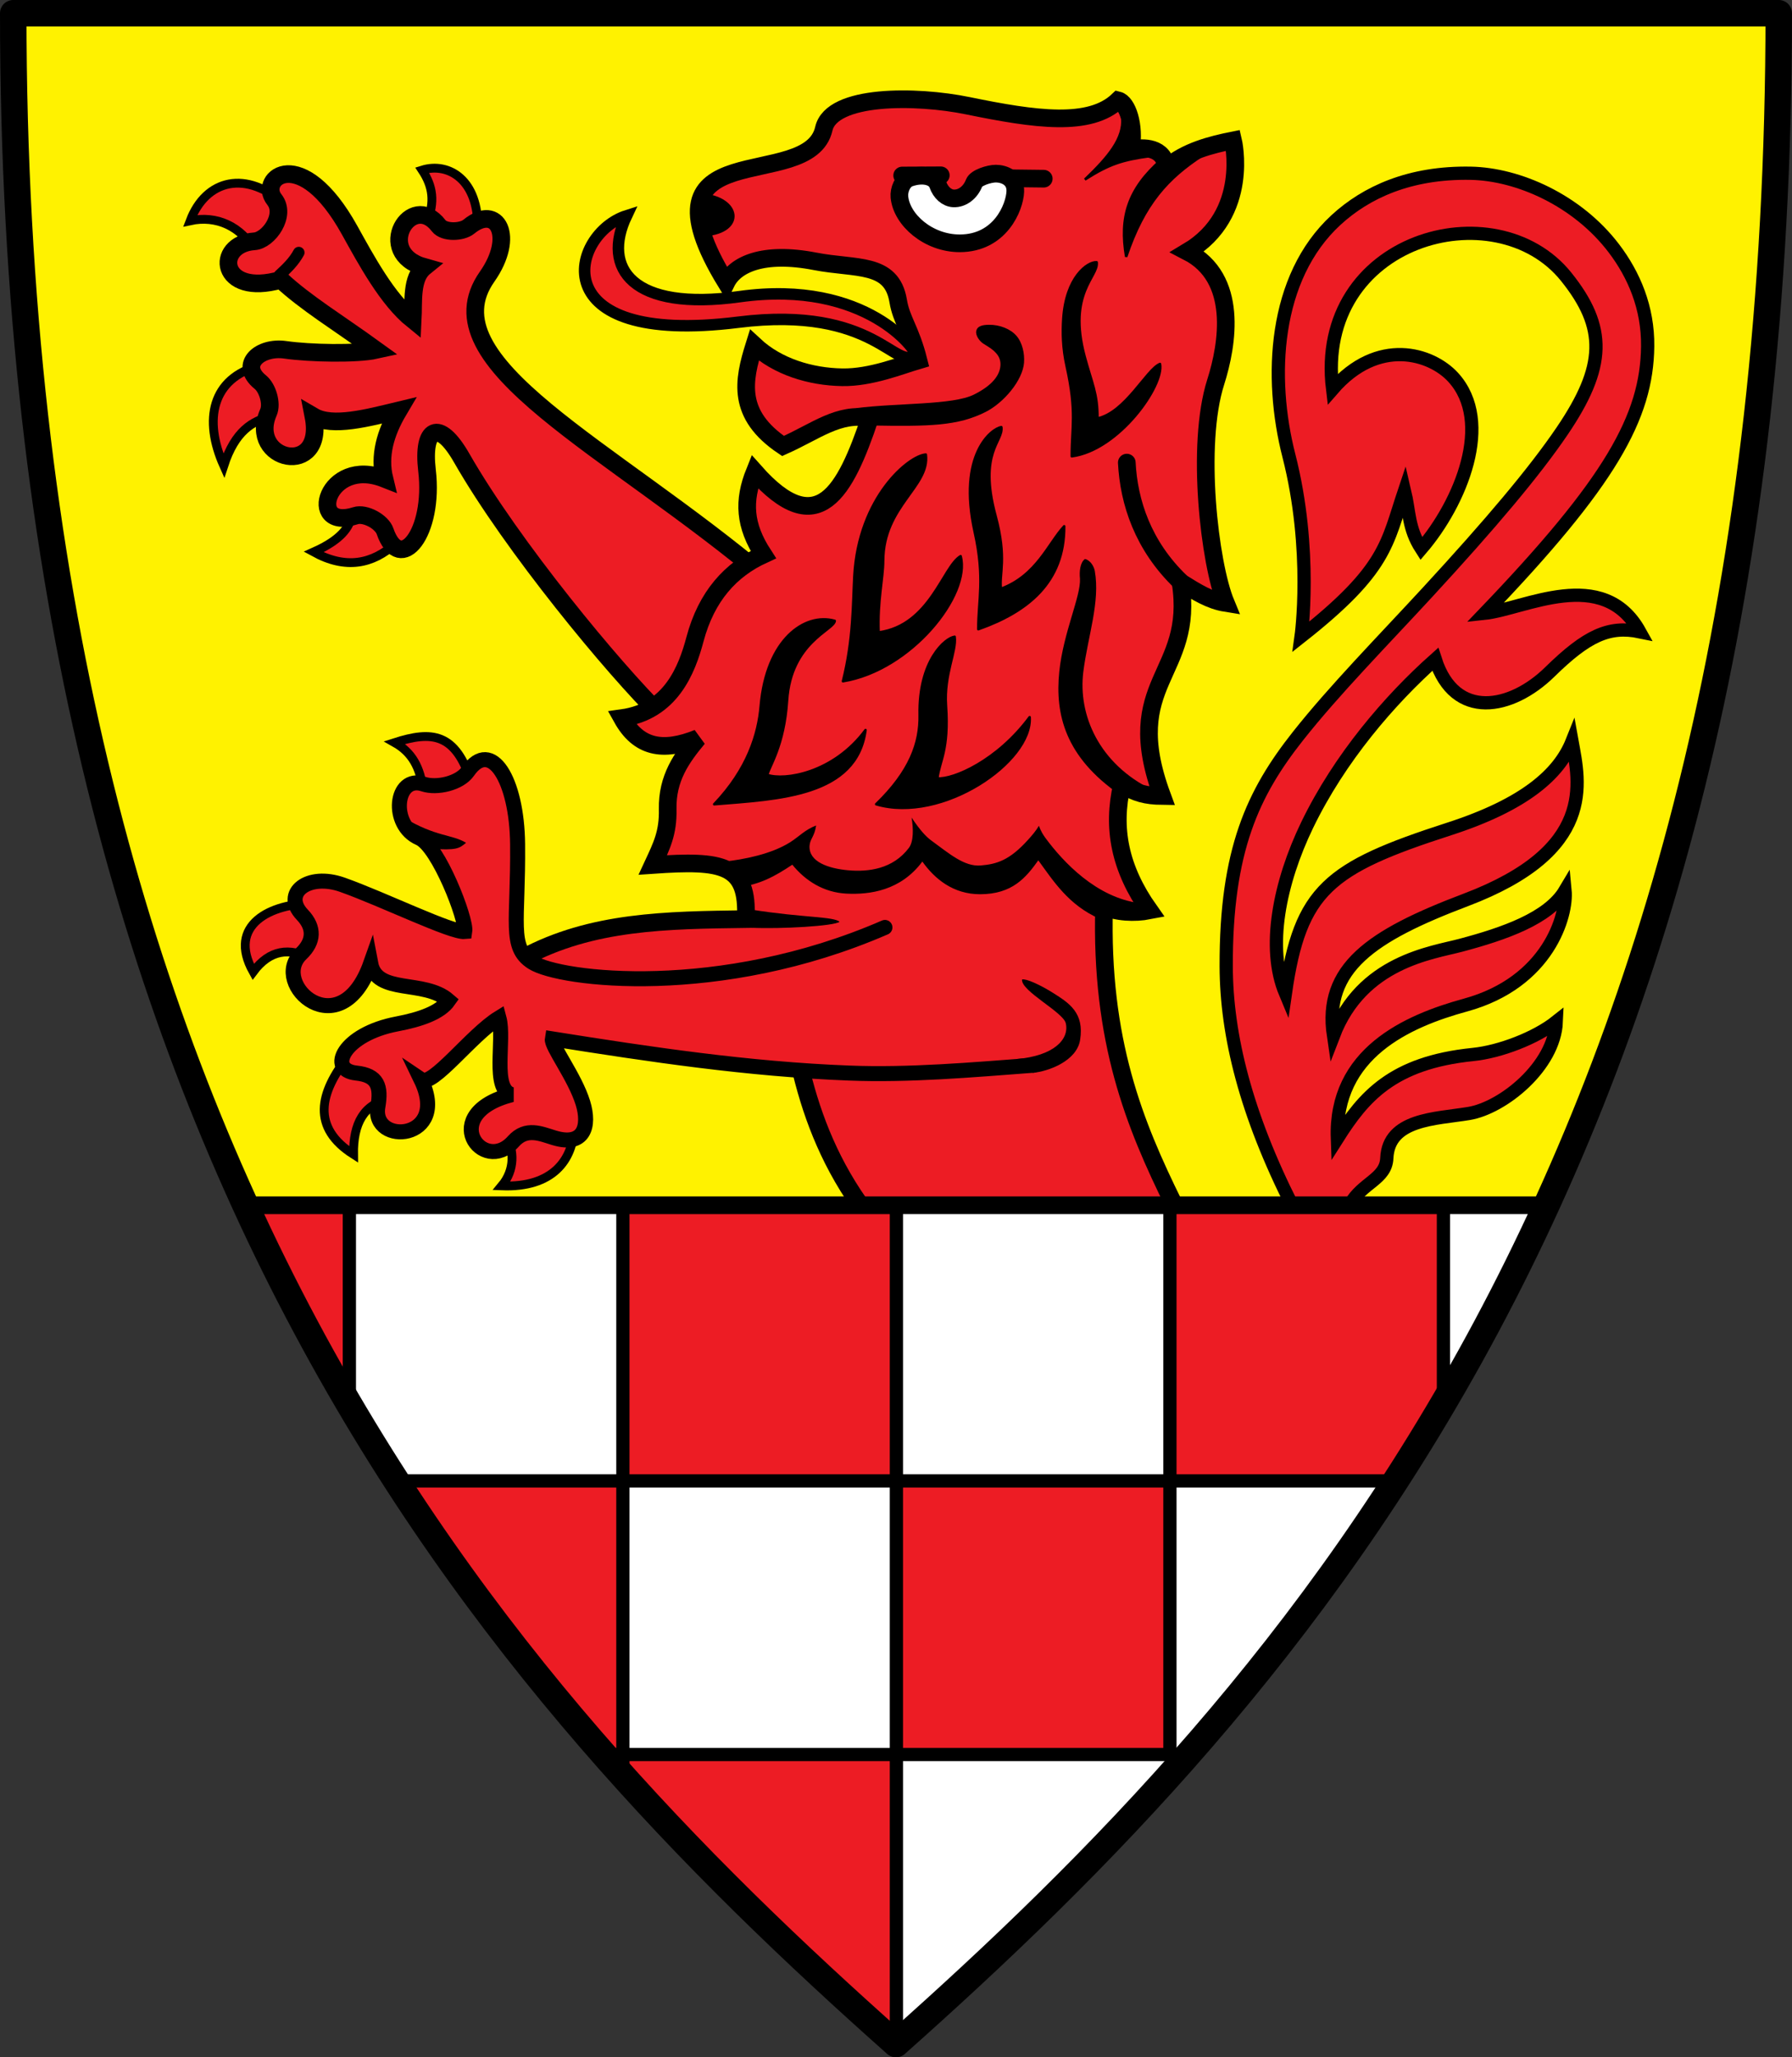 <svg xmlns:dc="http://purl.org/dc/elements/1.1/" xmlns:cc="http://creativecommons.org/ns#" xmlns:rdf="http://www.w3.org/1999/02/22-rdf-syntax-ns#" xmlns:svg="http://www.w3.org/2000/svg" xmlns="http://www.w3.org/2000/svg" xmlns:sodipodi="http://sodipodi.sourceforge.net/DTD/sodipodi-0.dtd" xmlns:inkscape="http://www.inkscape.org/namespaces/inkscape" width="719.291" height="825.591" id="svg2" sodipodi:version="0.32" inkscape:version="0.46" sodipodi:docname="Wappen Kreis Unna (fertig).svg" inkscape:output_extension="org.inkscape.output.svg.inkscape" style="display:inline"><rect width="100%" height="100%" fill="#333333" stroke="none"/><defs id="defs4"><clipPath id="id0"><rect id="rect9" height="225.129" width="179.897" y="0" x="0"></rect></clipPath><style id="style6" type="text/css">
   
    .str0 {stroke:#1F1A17;stroke-width:0.076;stroke-linecap:round;stroke-linejoin:round}
    .str7 {stroke:#0A0B0C;stroke-linecap:round;stroke-linejoin:round}
    .str6 {stroke:#1F1A17;stroke-linecap:round}
    .str5 {stroke:#1F1A17;stroke-linecap:round;stroke-linejoin:round}
    .str4 {stroke:#1F1A17;stroke-linecap:round;stroke-linejoin:round}
    .str2 {stroke:#1F1A17;stroke-width:2;stroke-linejoin:round}
    .str1 {stroke:#0A0B0C;stroke-width:2.5;stroke-linecap:round;stroke-linejoin:round}
    .str3 {stroke:#1F1A17;stroke-width:2.5}
    .fil3 {fill:none}
    .fil1 {fill:#00923F}
    .fil5 {fill:#1F1A17}
    .fil2 {fill:white}
    .fil4 {fill:blue}
    .fil0 {fill:#FFCC00}
   
  </style><style id="style15" type="text/css">
  .Rand2 { stroke: #202020; stroke-width:30; }
  .Rand4 { stroke: #202020; stroke-width:60; }
  .Rand6 { stroke: #202020; stroke-width:90; }
  .Gold4 { stroke: #ffef00; stroke-width:60; }
  .Schwarz { fill: #000000; }
  .Blau { fill: #0000ff; }
  .Gold { fill: #ffef00; }
  .Silber { fill: #ffffff; }
  </style><clipPath id="clippath"><path id="path13" d="M 360,4140 C 360,5929.403 1810.597,7380 3600,7380 C 5389.403,7380 6840,5929.403 6840,4140 L 6840,270 L 360,270 L 360,4140 z"></path></clipPath><clipPath id="krone"><path d="M 3600,720 C 3585,795 3570,870 3540,930 C 3510,990 3465,1035 3405,1065 C 3345,1095 3270,1110 3270,1132 C 3270,1155 3345,1185 3398,1238 C 3450,1290 3480,1365 3495,1508 C 3510,1650 3510,1860 3510,2018 C 3510,2175 3510,2280 3495,2348 C 3480,2415 3450,2445 3278,2460 C 3105,2475 2790,2475 2618,2475 C 2445,2475 2415,2475 2385,2460 C 2355,2445 2325,2415 2272,2348 C 2220,2280 2145,2175 2100,2108 C 2055,2040 2040,2010 2062,1950 C 2085,1890 2145,1800 2175,1748 C 2205,1695 2205,1680 2198,1680 C 2190,1680 2175,1695 2130,1725 C 2085,1755 2010,1800 1950,1822 C 1890,1845 1845,1845 1792,1822 C 1740,1800 1680,1755 1628,1732 C 1575,1710 1530,1710 1538,1732 C 1545,1755 1605,1800 1702,1882 C 1800,1965 1935,2085 2055,2235 C 2175,2385 2280,2565 2370,2730 C 2460,2895 2535,3045 2572,3135 C 2610,3225 2610,3255 2625,3270 C 2640,3285 2670,3285 2782,3270 C 2895,3255 3090,3225 3240,3210 C 3390,3195 3495,3195 3600,3195 C 3705,3195 3810,3195 3960,3210 C 4110,3225 4305,3255 4418,3270 C 4530,3285 4560,3285 4575,3270 C 4590,3255 4590,3225 4628,3135 C 4665,3045 4740,2895 4830,2730 C 4920,2565 5025,2385 5145,2235 C 5265,2085 5400,1965 5498,1882 C 5595,1800 5655,1755 5662,1732 C 5670,1710 5625,1710 5572,1732 C 5520,1755 5460,1800 5408,1822 C 5355,1845 5310,1845 5250,1822 C 5190,1800 5115,1755 5070,1725 C 5025,1695 5010,1680 5002,1680 C 4995,1680 4995,1695 5025,1748 C 5055,1800 5115,1890 5138,1950 C 5160,2010 5145,2040 5100,2108 C 5055,2175 4980,2280 4928,2348 C 4875,2415 4845,2445 4815,2460 C 4785,2475 4755,2475 4582,2475 C 4410,2475 4095,2475 3922,2460 C 3750,2445 3720,2415 3705,2348 C 3690,2280 3690,2175 3690,2018 C 3690,1860 3690,1650 3705,1508 C 3720,1365 3750,1290 3802,1238 C 3855,1185 3930,1155 3930,1132 C 3930,1110 3855,1095 3795,1065 C 3735,1035 3690,990 3660,930 C 3630,870 3615,795 3600,720 z" id="krone1c-1"></path></clipPath><style id="style3521" type="text/css">
  .Rand2 { stroke: #202020; stroke-width:30; }
  .Rand4 { stroke: #202020; stroke-width:60; }
  .Rand6 { stroke: #202020; stroke-width:90; }
  .Gold4 { stroke: #ffef00; stroke-width:60; }
  .Schwarz { fill: #000000; }
  .Blau { fill: #0000ff; }
  .Gold { fill: #ffef00; }
  .Silber { fill: #ffffff; }
  </style><clipPath id="clipPath3517"><path id="path3519" d="M 360,4140 C 360,5929.403 1810.597,7380 3600,7380 C 5389.403,7380 6840,5929.403 6840,4140 L 6840,270 L 360,270 L 360,4140 z"></path></clipPath><clipPath id="clipPath3513"><path d="M 3600,720 C 3585,795 3570,870 3540,930 C 3510,990 3465,1035 3405,1065 C 3345,1095 3270,1110 3270,1132 C 3270,1155 3345,1185 3398,1238 C 3450,1290 3480,1365 3495,1508 C 3510,1650 3510,1860 3510,2018 C 3510,2175 3510,2280 3495,2348 C 3480,2415 3450,2445 3278,2460 C 3105,2475 2790,2475 2618,2475 C 2445,2475 2415,2475 2385,2460 C 2355,2445 2325,2415 2272,2348 C 2220,2280 2145,2175 2100,2108 C 2055,2040 2040,2010 2062,1950 C 2085,1890 2145,1800 2175,1748 C 2205,1695 2205,1680 2198,1680 C 2190,1680 2175,1695 2130,1725 C 2085,1755 2010,1800 1950,1822 C 1890,1845 1845,1845 1792,1822 C 1740,1800 1680,1755 1628,1732 C 1575,1710 1530,1710 1538,1732 C 1545,1755 1605,1800 1702,1882 C 1800,1965 1935,2085 2055,2235 C 2175,2385 2280,2565 2370,2730 C 2460,2895 2535,3045 2572,3135 C 2610,3225 2610,3255 2625,3270 C 2640,3285 2670,3285 2782,3270 C 2895,3255 3090,3225 3240,3210 C 3390,3195 3495,3195 3600,3195 C 3705,3195 3810,3195 3960,3210 C 4110,3225 4305,3255 4418,3270 C 4530,3285 4560,3285 4575,3270 C 4590,3255 4590,3225 4628,3135 C 4665,3045 4740,2895 4830,2730 C 4920,2565 5025,2385 5145,2235 C 5265,2085 5400,1965 5498,1882 C 5595,1800 5655,1755 5662,1732 C 5670,1710 5625,1710 5572,1732 C 5520,1755 5460,1800 5408,1822 C 5355,1845 5310,1845 5250,1822 C 5190,1800 5115,1755 5070,1725 C 5025,1695 5010,1680 5002,1680 C 4995,1680 4995,1695 5025,1748 C 5055,1800 5115,1890 5138,1950 C 5160,2010 5145,2040 5100,2108 C 5055,2175 4980,2280 4928,2348 C 4875,2415 4845,2445 4815,2460 C 4785,2475 4755,2475 4582,2475 C 4410,2475 4095,2475 3922,2460 C 3750,2445 3720,2415 3705,2348 C 3690,2280 3690,2175 3690,2018 C 3690,1860 3690,1650 3705,1508 C 3720,1365 3750,1290 3802,1238 C 3855,1185 3930,1155 3930,1132 C 3930,1110 3855,1095 3795,1065 C 3735,1035 3690,990 3660,930 C 3630,870 3615,795 3600,720 z" id="path3515"></path></clipPath></defs><g inkscape:groupmode="layer" id="layer5" inkscape:label="Schildf&#xFC;llung" style="display:inline" transform="translate(-12.402,-54.921)"><path style="fill:#fff200;fill-opacity:1;fill-rule:nonzero;stroke:none;stroke-width:10.63;stroke-linecap:square;stroke-linejoin:miter;stroke-miterlimit:4;stroke-dasharray:none;stroke-opacity:1;display:inline" d="M 633.095,538.583 C 691.835,412.715 726.378,257.829 726.378,60.236 L 17.747,60.236 C 17.733,255.911 52.729,413.366 110.499,538.583" id="path3225"></path><path style="fill:#ffffff;fill-opacity:1;fill-rule:nonzero;stroke:none;stroke-width:10.63;stroke-linecap:square;stroke-linejoin:miter;stroke-miterlimit:4;stroke-dasharray:none;stroke-opacity:1;display:inline" d="M 110.499,538.583 C 178.262,685.459 276.413,789.126 372.047,875.197 C 466.882,789.845 565.434,683.568 633.095,538.583" id="path3264"></path></g><g inkscape:groupmode="layer" id="layer3" inkscape:label="Ebene 1" style="opacity:1;display:inline" transform="translate(-62.2,-96.489)"><path id="path3364" style="fill:#ff0000;fill-opacity:1;fill-rule:nonzero;stroke:none;stroke-width:10.63;stroke-linecap:square;stroke-linejoin:miter;stroke-miterlimit:4;stroke-dasharray:none;stroke-opacity:1;display:inline" d="" sodipodi:nodetypes="cc"></path><path style="fill:none;fill-rule:evenodd;stroke:#000000;stroke-width:3.543;stroke-linecap:round;stroke-linejoin:round;stroke-miterlimit:4;stroke-dasharray:none;stroke-opacity:1;display:inline" id="path3329" sodipodi:nodetypes="cc" d=""></path><path style="fill:none;fill-rule:evenodd;stroke:#ff0000;stroke-width:1.772;stroke-linecap:round;stroke-linejoin:round;stroke-miterlimit:4;stroke-dasharray:none;stroke-opacity:1;display:inline" id="path3430" sodipodi:nodetypes="cc" d=""></path><path style="fill:none;fill-rule:evenodd;stroke:#00ff00;stroke-width:3.543;stroke-linecap:round;stroke-linejoin:round;stroke-miterlimit:4;stroke-dasharray:none;stroke-opacity:1;display:inline" id="path3460" sodipodi:nodetypes="cz" d=""></path><path style="fill:none;fill-rule:evenodd;stroke:#00ff00;stroke-width:3.543;stroke-linecap:round;stroke-linejoin:round;stroke-miterlimit:4;stroke-dasharray:none;stroke-opacity:1;display:inline" id="path3497" sodipodi:nodetypes="cc" d=""></path><path style="fill:none;fill-rule:evenodd;stroke:#00ff00;stroke-width:3.543;stroke-linecap:round;stroke-linejoin:round;stroke-miterlimit:4;stroke-dasharray:none;stroke-opacity:1;display:inline" id="path3499" sodipodi:nodetypes="cc" d=""></path><path style="fill:none;fill-rule:evenodd;stroke:#00ff00;stroke-width:3.543;stroke-linecap:round;stroke-linejoin:round;stroke-miterlimit:4;stroke-dasharray:none;stroke-opacity:1;display:inline" id="path3501" sodipodi:nodetypes="cc" d=""></path><path style="fill:none;fill-rule:evenodd;stroke:#00ff00;stroke-width:3.543;stroke-linecap:round;stroke-linejoin:round;stroke-miterlimit:4;stroke-dasharray:none;stroke-opacity:1;display:inline" id="path3503" sodipodi:nodetypes="cc" d=""></path><path style="fill:none;fill-rule:evenodd;stroke:#00ff00;stroke-width:3.543;stroke-linecap:round;stroke-linejoin:round;stroke-miterlimit:4;stroke-dasharray:none;stroke-opacity:1;display:inline" id="path3505" sodipodi:nodetypes="cc" d=""></path><path style="fill:none;fill-rule:evenodd;stroke:#00ff00;stroke-width:3.543;stroke-linecap:round;stroke-linejoin:round;stroke-miterlimit:4;stroke-dasharray:none;stroke-opacity:1;display:inline" id="path3507" sodipodi:nodetypes="cc" d=""></path><path style="fill:none;fill-rule:evenodd;stroke:#00ff00;stroke-width:3.543;stroke-linecap:round;stroke-linejoin:round;stroke-miterlimit:4;stroke-dasharray:none;stroke-opacity:1;display:inline" id="path3509" sodipodi:nodetypes="cc" d=""></path><path style="fill:none;fill-rule:evenodd;stroke:#00ff00;stroke-width:3.543;stroke-linecap:round;stroke-linejoin:round;stroke-miterlimit:4;stroke-dasharray:none;stroke-opacity:1;display:inline" id="path3511" sodipodi:nodetypes="cc" d=""></path><path style="fill:none;fill-rule:evenodd;stroke:#00ff00;stroke-width:3.543;stroke-linecap:round;stroke-linejoin:round;stroke-miterlimit:4;stroke-dasharray:none;stroke-opacity:1;display:inline" id="path3513" sodipodi:nodetypes="cc" d=""></path><path style="fill:none;fill-rule:evenodd;stroke:#00ff00;stroke-width:3.543;stroke-linecap:round;stroke-linejoin:round;stroke-miterlimit:4;stroke-dasharray:none;stroke-opacity:1;display:inline" id="path3516" sodipodi:nodetypes="cc" d=""></path><path style="fill:none;fill-rule:evenodd;stroke:#00ff00;stroke-width:3.543;stroke-linecap:round;stroke-linejoin:round;stroke-miterlimit:4;stroke-dasharray:none;stroke-opacity:1;display:inline" id="path3518" sodipodi:nodetypes="cc" d=""></path><path style="fill:none;fill-rule:evenodd;stroke:#00ff00;stroke-width:3.543;stroke-linecap:round;stroke-linejoin:round;stroke-miterlimit:4;stroke-dasharray:none;stroke-opacity:1;display:inline" id="path3520" sodipodi:nodetypes="cc" d=""></path><path style="fill:none;fill-rule:evenodd;stroke:#00ff00;stroke-width:3.543;stroke-linecap:round;stroke-linejoin:round;stroke-miterlimit:4;stroke-dasharray:none;stroke-opacity:1;display:inline" id="path3522" sodipodi:nodetypes="cc" d=""></path><path style="fill:none;fill-rule:evenodd;stroke:#00ff00;stroke-width:3.543;stroke-linecap:round;stroke-linejoin:round;stroke-miterlimit:4;stroke-dasharray:none;stroke-opacity:1;display:inline" id="path3524" sodipodi:nodetypes="cc" d=""></path><path style="fill:none;fill-rule:evenodd;stroke:#00ff00;stroke-width:3.543;stroke-linecap:round;stroke-linejoin:round;stroke-miterlimit:4;stroke-dasharray:none;stroke-opacity:1;display:inline" id="path3526" sodipodi:nodetypes="cc" d=""></path><path style="fill:none;fill-rule:evenodd;stroke:#00ff00;stroke-width:3.543;stroke-linecap:round;stroke-linejoin:round;stroke-miterlimit:4;stroke-dasharray:none;stroke-opacity:1;display:inline" id="path3528" sodipodi:nodetypes="cc" d=""></path><path style="fill:none;fill-rule:evenodd;stroke:#000000;stroke-width:2.48;stroke-linecap:round;stroke-linejoin:round;stroke-miterlimit:4;stroke-dasharray:none;stroke-opacity:1;display:inline" id="path3477" sodipodi:nodetypes="cc" d=""></path><path id="path3229" style="fill:#ed1c24;fill-opacity:1;fill-rule:evenodd;stroke:#000000;stroke-width:5.315;stroke-linecap:butt;stroke-linejoin:miter;stroke-miterlimit:4;stroke-dasharray:none;stroke-opacity:1" d="M 414.735,910.375 L 422.004,910.375 L 422.004,800.567 L 312.219,800.567 L 312.219,809.265 M 221.737,690.759 C 246.119,728.929 273.584,765.698 305.229,800.567 M 161.534,580.95 C 172.536,608.687 187.583,635.749 202.433,662.844 M 312.219,580.95 L 312.219,690.759 L 422.004,690.759 L 422.004,580.95 L 312.219,580.95 z M 422.004,690.759 L 422.004,800.567 L 531.79,800.567 L 531.79,690.759 L 422.004,690.759 z M 531.79,580.95 L 531.79,690.759 L 622.598,690.759 L 641.575,659.375 L 641.575,580.95 L 531.79,580.95 z M 312.219,809.265 L 414.735,910.375 M 305.229,800.567 L 312.219,800.567 L 312.219,690.759 L 221.737,690.759 M 202.433,662.844 L 202.433,580.95 L 161.534,580.95" sodipodi:nodetypes="cccccccccccccccccccccccccccccccccc"></path><path style="fill:#ed1c24;fill-opacity:1;fill-rule:evenodd;stroke:#000000;stroke-width:5.315;stroke-linecap:butt;stroke-linejoin:miter;stroke-miterlimit:4;stroke-dasharray:none;stroke-opacity:1" d="M 531.321,539.108 C 512.476,501.874 504.67,470.338 504.588,442.75 C 504.45,395.947 515.407,373.072 533.371,350.333 C 547.877,331.97 567.488,312.021 585.346,292.653 C 610.808,265.04 628.315,244.259 639.392,227.948 C 657.039,201.961 657.475,186.431 641.037,165.975 C 612.674,130.68 539.909,150.643 547.286,211.101 C 565.505,190.079 586.928,196.727 595.705,206.348 C 612.1,224.32 598.661,256.717 582.894,275.112 C 577.651,266.975 578.2,260.389 576.167,251.823 C 569.061,273.003 569.096,283.243 534.649,310.37 C 534.649,310.37 539.486,275.77 529.744,237.752 C 521.72,206.436 523.552,166.338 548.637,143.227 C 560.744,132.074 578.267,123.991 602.713,124.445 C 621.845,124.801 645.552,135.316 660.203,154.597 C 668.228,165.159 673.941,178.351 673.756,193.944 C 673.421,222.278 658.885,248.308 608.3,301.033 C 624.217,299.345 655.82,281.748 670.601,308.443 C 658.206,305.87 649.273,310.068 634.467,324.583 C 618.988,339.756 596.37,344.092 588.5,319.502 C 570.238,335.766 550.139,359.015 537.079,386.021 C 525.943,409.05 520.703,435.247 528.343,453.504 C 534.299,411.985 545.728,403.204 594.048,387.588 C 624.468,377.757 638.19,365.478 643.401,352.46 C 646.415,369.107 653.232,396.183 600.706,416.066 C 562.882,430.384 543.607,443.366 547.636,470.519 C 559.027,440.763 587.216,437.321 598.705,434.264 C 615.937,429.68 633.913,423.519 640.598,412.267 C 641.546,422.077 633.991,449.111 600.64,458.243 C 577.193,464.664 547.986,477.595 549.213,511.756 C 559.676,495.248 571.071,481.366 603.644,478.082 C 614.43,476.994 628.795,471.505 637.095,464.914 C 636.346,482.811 615.702,499.488 602.012,501.748 C 588.535,503.973 569.745,503.863 569.052,519.692 C 568.686,528.134 559.282,529.417 554.293,538.232 L 531.321,539.108 z" id="path3242" transform="translate(49.798,41.568)" sodipodi:nodetypes="cssssscscccsssssccscscscscscscscsscc"></path><path style="fill:#ed1c24;fill-opacity:1;fill-rule:evenodd;stroke:#000000;stroke-width:3.543;stroke-linecap:butt;stroke-linejoin:miter;stroke-miterlimit:4;stroke-dasharray:none;stroke-opacity:1" d="M 171.143,273.032 C 161.891,281.36 151.187,283.515 138.309,276.434 C 149.224,271.557 152.624,266.68 153.621,261.803" id="path3283" transform="translate(49.798,41.568)" sodipodi:nodetypes="ccc"></path><path sodipodi:nodetypes="ccc" id="path3285" d="M 171.14,263.594 C 163.48,265.295 156.496,269.562 152.02,283.357 C 143.779,264.97 147.188,248.221 166.368,243.224" style="fill:#ed1c24;fill-opacity:1;fill-rule:evenodd;stroke:#000000;stroke-width:3.543;stroke-linecap:butt;stroke-linejoin:miter;stroke-miterlimit:4;stroke-dasharray:none;stroke-opacity:1"></path><path sodipodi:nodetypes="ccc" id="path3289" d="M 233.452,186.004 C 236.953,177.467 235.921,171.206 231.655,164.746 C 242.226,161.447 254.42,168.657 253.943,188.369" style="fill:#ed1c24;fill-opacity:1;fill-rule:evenodd;stroke:#000000;stroke-width:3.543;stroke-linecap:butt;stroke-linejoin:miter;stroke-miterlimit:4;stroke-dasharray:none;stroke-opacity:1"></path><path style="fill:#ed1c24;fill-opacity:1;fill-rule:evenodd;stroke:#000000;stroke-width:3.543;stroke-linecap:butt;stroke-linejoin:miter;stroke-miterlimit:4;stroke-dasharray:none;stroke-opacity:1" d="M 164.764,197.432 C 158.928,187.158 148.99,182.808 138.547,185.076 C 144.815,168.572 161.043,164.26 177.074,178.986" id="path3287" sodipodi:nodetypes="ccc"></path><path style="fill:#ed1c24;fill-opacity:1;fill-rule:evenodd;stroke:#000000;stroke-width:7.087;stroke-linecap:butt;stroke-linejoin:miter;stroke-miterlimit:4;stroke-dasharray:none;stroke-opacity:1" d="M 321.032,287.851 C 257.45,234.007 183.509,200.637 207.928,165.941 C 219.249,149.855 212.067,136.469 200.57,145.899 C 197.771,148.195 190.709,148.41 188.506,145.537 C 177.476,131.154 162.147,156.373 182.768,162.101 C 177.329,166.519 178.467,175.846 178.08,183.293 C 167.842,175.031 159.373,159.25 152.713,147.257 C 133.224,112.164 115.763,126.516 122.522,134.994 C 127.482,141.216 120.195,151.396 114.468,151.767 C 98.433,152.805 100.218,174.359 125.135,167.199 C 135.211,176.562 147.903,184.199 163.335,195.369 C 155.602,197.087 136.757,196.72 126.887,195.294 C 116.897,193.851 108.124,201.165 116.903,208.274 C 119.822,210.638 121.669,216.923 120.16,220.362 C 111.543,239.992 143.086,246.923 138.217,222.006 C 145.851,226.474 160.106,222.595 172.392,219.647 C 166.986,228.777 164.471,237.907 166.692,247.038 C 143.494,237.873 135.037,268.382 155.13,261.867 C 158.938,260.632 165.646,264.283 166.945,268.07 C 172.997,285.71 186.764,268.895 183.799,243.71 C 181.772,226.493 188.558,222.689 197.704,238.685 C 218.001,274.184 258.672,323.235 277.575,341.851" id="path3279" transform="translate(49.798,41.568)" sodipodi:nodetypes="csssccsssccssscccssssc"></path><path style="fill:#ed1c24;fill-opacity:1;fill-rule:evenodd;stroke:#000000;stroke-width:7.087;stroke-linecap:butt;stroke-linejoin:miter;stroke-miterlimit:4;stroke-dasharray:none;stroke-opacity:1" d="M 483.514,538.016 C 467.853,506.178 454.063,472.74 455.574,418.721 C 460.545,421.059 467.799,421.446 473.757,420.28 C 461.885,403.505 458.694,387.227 462.76,369.797 C 468.312,373.232 472.42,374.287 478.88,374.364 C 461.776,328.12 492.177,326.043 486.252,288.533 C 492.918,292.623 498.012,295.878 504.428,296.905 C 497.893,281.111 492.308,233.546 500.363,208.278 C 505.243,192.971 509.559,166.484 489.063,155.93 C 514.404,140.83 507.339,111.263 507.339,111.263 C 498.762,112.984 488.433,115.505 480.577,122.269 C 479.82,113.841 471.207,113.733 466.348,114.955 C 468.007,105.071 464.877,96.103 461.21,95.192 C 449.874,106.018 428.027,102.921 400.915,97.359 C 380.08,93.084 346.231,92.736 343.078,106.58 C 337.046,133.066 266.04,106.558 303.891,168.371 C 307.432,161.126 318.543,155.717 339.547,159.79 C 356.036,162.988 370.308,159.946 372.917,175.671 C 374.212,183.483 377.866,186.914 381.065,199.51 C 373.932,201.591 361.971,206.508 350.479,206.318 C 337.773,206.108 324.535,202.139 315.179,193.442 C 310.688,207.754 307.988,221.314 326.699,233.893 C 339.958,228.012 349.015,220.275 361.584,222.681 C 351.68,252.057 340.801,272.96 315.335,244.208 C 310.606,255.936 311.177,265.758 318.793,277.487 C 305.722,283.477 295.966,294.125 291.355,311.462 C 288.099,323.704 281.686,340.37 262.08,343.093 C 268.619,354.812 278.239,356.95 292.56,351.141 C 286.012,359.002 280.134,367.16 280.406,379.678 C 280.613,389.206 277.969,394.393 274.429,402.018 C 302.493,400.081 312.912,401.618 311.74,423.748 C 280.054,424.192 249.894,424.456 222.557,439.204 L 223.883,456.978 L 333.391,482.295 C 337.543,500.266 344.306,519.402 357.38,538.016" id="path3224" transform="translate(49.798,41.568)" sodipodi:nodetypes="cccccccccccccsscsscscccccsccscccccc"></path><path style="opacity:1;fill:#ffffff;fill-opacity:1;fill-rule:evenodd;stroke:#000000;stroke-width:7.087;stroke-linecap:round;stroke-linejoin:miter;stroke-miterlimit:4;stroke-dasharray:none;stroke-opacity:1" d="M 453.211,169.877 C 451.76,173.688 448.478,176.259 444.944,176.099 C 442.245,175.977 439.77,173.791 438.642,170.542 C 437.47,167.168 432.544,166.021 427.243,167.9 C 424.474,168.882 422.937,172.655 423.223,175.579 C 424.124,184.773 434.868,194.159 447.472,194.133 C 463.684,194.098 469.487,179.663 469.73,173.339 C 469.937,167.956 465.258,166.179 461.956,166.164 C 459.228,166.152 453.99,167.83 453.211,169.877 z" id="path3261" sodipodi:nodetypes="cssssssss"></path><path style="fill:#000000;fill-rule:evenodd;stroke:#000000;stroke-width:1px;stroke-linecap:butt;stroke-linejoin:miter;stroke-opacity:1" d="M 495.238,117.149 C 481.081,126.377 471.591,136.61 464.43,157.969 C 461.745,142.194 465.102,130.816 478.486,119.074" id="path3226" transform="translate(49.798,41.568)" sodipodi:nodetypes="ccc"></path><path sodipodi:nodetypes="ccc" id="path3228" d="M 524.048,159.101 C 512.587,160.628 507.333,162.389 497.669,168.536 C 507.307,159.308 513.36,151.974 512.688,143.697" style="fill:#000000;fill-rule:evenodd;stroke:#000000;stroke-width:1px;stroke-linecap:butt;stroke-linejoin:miter;stroke-opacity:1"></path><path style="fill:#000000;fill-opacity:1;fill-rule:evenodd;stroke:none;stroke-width:7.087;stroke-linecap:butt;stroke-linejoin:miter;stroke-miterlimit:4;stroke-dasharray:none;stroke-opacity:1" d="M 479.205,427.88 C 477.956,429.999 476.385,431.793 474.84,433.505 C 467.472,441.672 462.35,443.273 455.809,443.797 C 449.268,444.32 443.331,439.126 435.934,433.724 C 433.766,432.141 431.267,429.331 428.09,424.567 C 428.851,428.939 428.933,434.21 427.017,436.745 C 420.561,445.288 410.708,446.435 402.736,445.734 C 394.764,445.033 386.764,442.356 387.143,435.922 C 387.308,433.11 389.116,432.311 389.789,427.755 C 385.37,429.403 382.877,432.254 379.361,434.474 C 371.708,439.306 360.612,441.414 353.006,442.224 L 358.34,452.516 C 367.055,451.588 373.3,448.104 380.225,443.485 C 385.452,449.913 392.743,454.614 401.903,455.089 C 411.389,455.575 423.755,453.878 432.423,442.224 C 437.368,449.176 444.815,455.364 455.642,455.339 C 468.542,455.308 473.989,448.688 478.965,441.735 C 485.127,450.202 491.143,459.695 503.517,465.162 L 519.592,458.901 C 502.293,456.686 488.952,442.368 481.986,432.974 C 480.944,431.569 480.028,430.136 479.205,427.88 z" id="path3230" sodipodi:nodetypes="cssscssscscccscscccsc"></path><path style="fill:#000000;fill-rule:evenodd;stroke:#000000;stroke-width:1px;stroke-linecap:round;stroke-linejoin:round;stroke-opacity:1" d="M 347.463,304.064 C 335.368,300.661 320.012,311.58 317.764,338.228 C 316.827,349.342 312.594,363.531 299.062,377.67 C 324.796,375.562 356.318,374.588 359.812,347.881 C 346.948,365.262 327.263,368.276 320.385,365.89 C 321.144,362.402 327.115,354.361 328.322,335.981 C 329.861,312.568 347.238,307.706 347.463,304.064 z" id="path3232" transform="translate(49.798,41.568)" sodipodi:nodetypes="cscccsc"></path><path sodipodi:nodetypes="cscccsc" id="path3234" d="M 445.387,352.01 C 441.595,352.519 430.916,361.53 431.341,383.406 C 431.559,394.557 427.602,405.941 413.88,419.22 C 440.282,427.039 476.672,402.204 475.488,384.278 C 462.624,401.659 445.039,409.349 438.447,408.873 C 439.302,401.758 443.141,397.626 441.899,379.632 C 441.034,367.099 446.212,357.846 445.387,352.01 z" style="fill:#000000;fill-rule:evenodd;stroke:#000000;stroke-width:1px;stroke-linecap:round;stroke-linejoin:round;stroke-opacity:1"></path><path style="fill:#000000;fill-rule:evenodd;stroke:#000000;stroke-width:1px;stroke-linecap:round;stroke-linejoin:round;stroke-opacity:1" d="M 433.81,278.9 C 427.142,279.285 406.832,295.8 405.13,327.806 C 404.536,338.943 404.769,352.968 400.552,369.875 C 427.83,365.436 451.962,335.223 447.777,319.673 C 440.666,323.796 435.588,347.496 414.863,350.272 C 414.342,338.028 416.664,328.528 416.689,321.531 C 416.77,299.481 435.51,291.741 433.81,278.9 z" id="path3236" sodipodi:nodetypes="cscccsc"></path><path style="fill:#ed1c24;fill-opacity:1;fill-rule:evenodd;stroke:#000000;stroke-width:4.606;stroke-linecap:butt;stroke-linejoin:miter;stroke-miterlimit:4;stroke-dasharray:none;stroke-opacity:1" d="M 263.895,141.509 C 253.865,162.667 266.179,179.947 309.343,173.956 C 360.582,166.845 380.76,196.283 379.869,197.132 C 372.038,204.59 363.79,177.316 308.688,184.228 C 229.172,194.178 241.494,148.668 263.895,141.509 z" id="path3277" transform="translate(49.798,41.568)" sodipodi:nodetypes="csssc"></path><path sodipodi:nodetypes="cscccsc" id="path3238" d="M 464.13,267.898 C 460.338,268.407 446.519,278.673 453.461,310.05 C 457.603,328.695 454.85,337.212 454.886,348.991 C 474.604,342.021 489.532,330.254 489.353,307.67 C 482.993,314.545 478.291,327.488 463.944,332.765 C 463.172,326.651 466.446,320.72 461.768,303.399 C 454.869,277.854 464.955,273.734 464.13,267.898 z" style="fill:#000000;fill-rule:evenodd;stroke:#000000;stroke-width:1px;stroke-linecap:round;stroke-linejoin:round;stroke-opacity:1"></path><path style="fill:none;fill-rule:evenodd;stroke:#000000;stroke-width:4.606;stroke-linecap:round;stroke-linejoin:miter;stroke-miterlimit:4;stroke-dasharray:none;stroke-opacity:1" d="M 132.334,156.268 C 130.444,159.798 127.655,162.531 124.572,165.355" id="path3281" transform="translate(49.798,41.568)" sodipodi:nodetypes="cc"></path><path sodipodi:nodetypes="ccc" id="path3291" d="M 187.002,481.094 C 178.381,476.7 170.513,477.494 163.833,486.47 C 153.235,467.544 170.977,459.004 187.979,459.023" style="fill:#ed1c24;fill-opacity:1;fill-rule:evenodd;stroke:#000000;stroke-width:3.543;stroke-linecap:butt;stroke-linejoin:miter;stroke-miterlimit:4;stroke-dasharray:none;stroke-opacity:1"></path><path style="fill:#ed1c24;fill-opacity:1;fill-rule:evenodd;stroke:#000000;stroke-width:3.543;stroke-linecap:butt;stroke-linejoin:miter;stroke-miterlimit:4;stroke-dasharray:none;stroke-opacity:1" d="M 232.022,413.853 C 230.983,404.301 227.369,398.287 220.621,394.487 C 235.42,389.739 245.083,390.431 251.366,410.398" id="path3250" sodipodi:nodetypes="ccc"></path><path sodipodi:nodetypes="ccc" id="path3252" d="M 218.293,537.61 C 208.33,539.53 203.93,547.249 204.112,559.746 C 187.389,549.097 189.999,535.298 202.349,519.911" style="fill:#ed1c24;fill-opacity:1;fill-rule:evenodd;stroke:#000000;stroke-width:3.543;stroke-linecap:butt;stroke-linejoin:miter;stroke-miterlimit:4;stroke-dasharray:none;stroke-opacity:1"></path><path sodipodi:nodetypes="ccc" id="path3256" d="M 292.667,549.1 C 292.164,561.91 284.118,573.186 263.588,572.37 C 269.063,565.818 268.401,557.916 265.631,553.1" style="fill:#ed1c24;fill-opacity:1;fill-rule:evenodd;stroke:#000000;stroke-width:3.543;stroke-linecap:butt;stroke-linejoin:miter;stroke-miterlimit:4;stroke-dasharray:none;stroke-opacity:1"></path><path style="fill:#ed1c24;fill-opacity:1;fill-rule:evenodd;stroke:#000000;stroke-width:6.024;stroke-linecap:round;stroke-linejoin:miter;stroke-miterlimit:4;stroke-dasharray:none;stroke-opacity:1" d="M 367.602,427.092 C 301.22,455.945 237.16,448.19 226.059,441.096 C 216.549,435.019 220.473,425.019 220.161,393.628 C 219.906,367.711 209.508,351.1 200.17,364.517 C 196.878,369.248 187.71,371.368 182.367,369.57 C 170.934,365.722 168.756,386.03 180.683,391.223 C 188.399,394.582 199.749,423.913 198.967,428.755 C 193.674,429.236 166.424,415.879 149.887,409.989 C 136.012,405.046 125.496,413.366 133.768,422.018 C 138.729,427.207 138.437,432.759 133.287,437.656 C 120.508,449.805 149.126,475.608 161.195,441.506 C 163.601,454.257 182.578,447.821 192.472,456.422 C 189.103,461.234 181.236,464.016 171.781,465.805 C 150.231,469.883 143.565,484.281 155.421,485.534 C 164.028,486.443 165.472,490.919 164.082,499.007 C 161.355,514.88 193.218,512.662 181.404,488.18 C 185.976,491.308 201.647,470.178 212.681,463.399 C 215.087,472.301 209.668,492.069 217.858,494.195 C 187.784,501.894 206.214,526.728 218.455,512.961 C 223.626,507.145 229.524,509.913 234.815,511.517 C 246.849,515.166 249.228,506.795 246.378,497.537 C 243.111,486.927 233.58,474.775 234.093,471.82 C 273.548,478.089 312.588,483.96 353.185,485.534 C 377.333,486.469 402.253,484.275 427.046,482.406" id="path2478" transform="translate(49.798,41.568)" sodipodi:nodetypes="cssssscsssccssscccssscsc"></path><path style="fill:#000000;fill-rule:evenodd;stroke:#000000;stroke-width:1px;stroke-linecap:round;stroke-linejoin:round;stroke-opacity:1" d="M 502.381,201.734 C 498.772,201.486 490.042,207.649 488.998,224.528 C 488.674,229.766 488.709,236.038 490.357,243.469 C 494.495,262.115 492.372,267.819 492.407,279.598 C 511.292,277.107 529.554,251.172 527.812,242.548 C 522.494,244.63 514.041,261.949 502.716,264.413 C 502.778,254.34 500.425,250.284 497.518,239.423 C 490.678,213.862 503.205,207.57 502.381,201.734 z" id="path3240" sodipodi:nodetypes="csscccsc"></path><path style="fill:none;fill-rule:evenodd;stroke:#000000;stroke-width:7.087;stroke-linecap:round;stroke-linejoin:miter;stroke-miterlimit:4;stroke-dasharray:none;stroke-opacity:1" d="M 464.686,240.561 C 465.504,256.52 471.2,273.917 486.344,288.444" id="path3243" transform="translate(49.798,41.568)" sodipodi:nodetypes="cc"></path><path style="fill:#000000;fill-opacity:1;fill-rule:evenodd;stroke:none;stroke-width:1.25;stroke-linecap:round;stroke-linejoin:miter;stroke-miterlimit:4;stroke-dasharray:none;stroke-opacity:1" d="M 495.691,328.715 C 496.077,335.705 489.035,350.262 487.392,365.934 C 485.585,383.319 489.897,400.313 511.62,415.336 L 524.857,413.51 C 503.265,403.044 494.836,383.299 497.044,365.987 C 498.859,351.757 503.866,337.997 501.629,325.55 C 501.322,323.841 499.865,321.254 497.687,320.813 C 495.748,322.193 495.385,325.817 495.691,328.715 z" id="path3249" sodipodi:nodetypes="csccsscc"></path><path style="fill:#000000;fill-opacity:1;fill-rule:evenodd;stroke:none;stroke-width:7.087;stroke-linecap:round;stroke-linejoin:miter;stroke-miterlimit:4;stroke-dasharray:none;stroke-opacity:1" d="M 454.037,229.419 C 453.743,231.166 455.431,233.484 456.942,234.419 C 459.763,236.163 460.844,236.852 462.101,238.288 C 463.358,239.724 463.898,241.376 463.764,243.207 C 463.495,246.869 460.845,250.975 453.147,254.823 C 444.585,259.103 422.517,258.128 405.832,260.275 L 411.262,267.231 C 435.403,267.642 446.586,267.47 457.85,261.787 C 465.057,258.15 472.712,249.169 473.237,242.016 C 473.5,238.439 472.609,234.008 470.169,231.221 C 467.73,228.433 463.424,226.768 459.149,226.823 C 456.835,226.853 454.409,227.2 454.037,229.419 z" id="path3255" sodipodi:nodetypes="cssssccsssss"></path><path sodipodi:nodetypes="cc" id="path3271" d="M 468.807,168.047 L 481.151,168.195" style="fill:none;fill-rule:evenodd;stroke:#000000;stroke-width:7.087;stroke-linecap:round;stroke-linejoin:miter;stroke-miterlimit:4;stroke-dasharray:none;stroke-opacity:1"></path><path style="fill:none;fill-rule:evenodd;stroke:#000000;stroke-width:7.087;stroke-linecap:round;stroke-linejoin:miter;stroke-miterlimit:4;stroke-dasharray:none;stroke-opacity:1" d="M 424.322,166.918 L 439.827,166.84" id="path3273" sodipodi:nodetypes="cc"></path><path style="fill:#000000;fill-rule:evenodd;stroke:#000000;stroke-width:1px;stroke-linecap:butt;stroke-linejoin:miter;stroke-opacity:1" d="M 293.962,132.954 C 309.88,134.273 311.56,147.921 295.558,149.241" id="path3275" transform="translate(49.798,41.568)" sodipodi:nodetypes="cc"></path><path style="fill:#000000;fill-opacity:1;fill-rule:evenodd;stroke:none;stroke-width:1.25;stroke-linecap:butt;stroke-linejoin:miter;stroke-miterlimit:4;stroke-dasharray:none;stroke-opacity:1" d="M 363.855,461.53 C 384.586,464.791 396.928,464.25 399.187,466.406 C 397.096,468.101 375.545,469.364 363.593,468.785" id="path3254" sodipodi:nodetypes="ccc"></path><path sodipodi:nodetypes="ccc" id="path3258" d="M 224.235,424.564 C 237.179,432.405 243.797,431.291 249.261,434.706 C 246.484,436.974 245.657,437.779 235.079,437.086" style="opacity:1;fill:#000000;fill-opacity:1;fill-rule:evenodd;stroke:none;stroke-width:1.25;stroke-linecap:butt;stroke-linejoin:miter;stroke-miterlimit:4;stroke-dasharray:none;stroke-opacity:1"></path><path sodipodi:nodetypes="cscssc" id="path3260" d="M 470.269,521.47 C 485.084,520.227 491.533,513.588 489.991,507.087 C 488.931,502.617 471.789,494.067 472.448,489.538 C 474.055,489.153 479.548,491.581 484.815,494.897 C 491.276,498.964 497.532,502.883 495.732,513.871 C 494.366,522.215 483.187,526.414 476.756,527.021" style="opacity:1;fill:#000000;fill-opacity:1;fill-rule:evenodd;stroke:none;stroke-width:1.25;stroke-linecap:butt;stroke-linejoin:miter;stroke-miterlimit:4;stroke-dasharray:none;stroke-opacity:1"></path></g><g inkscape:groupmode="layer" id="layer4" inkscape:label="Rahmen" style="display:inline" transform="translate(-12.402,-54.921)"><path transform="translate(-49.798,-41.568)" sodipodi:nodetypes="cccc" d="M 776.176,101.804 L 67.515,101.804 C 67.515,562.434 262.397,775.032 421.846,916.765 C 581.294,775.032 776.176,562.434 776.176,101.804 z" style="fill:none;fill-opacity:1;fill-rule:nonzero;stroke:#000000;stroke-width:10.63;stroke-linecap:square;stroke-linejoin:round;stroke-miterlimit:4;stroke-dasharray:none;stroke-opacity:1;display:inline" id="path3185"></path><path style="fill:none;fill-rule:evenodd;stroke:#000000;stroke-width:7.087;stroke-linecap:butt;stroke-linejoin:miter;stroke-miterlimit:4;stroke-dasharray:none;stroke-opacity:1" d="M 113.516,538.583 L 631.279,538.583" id="path3227" sodipodi:nodetypes="cc"></path></g></svg>